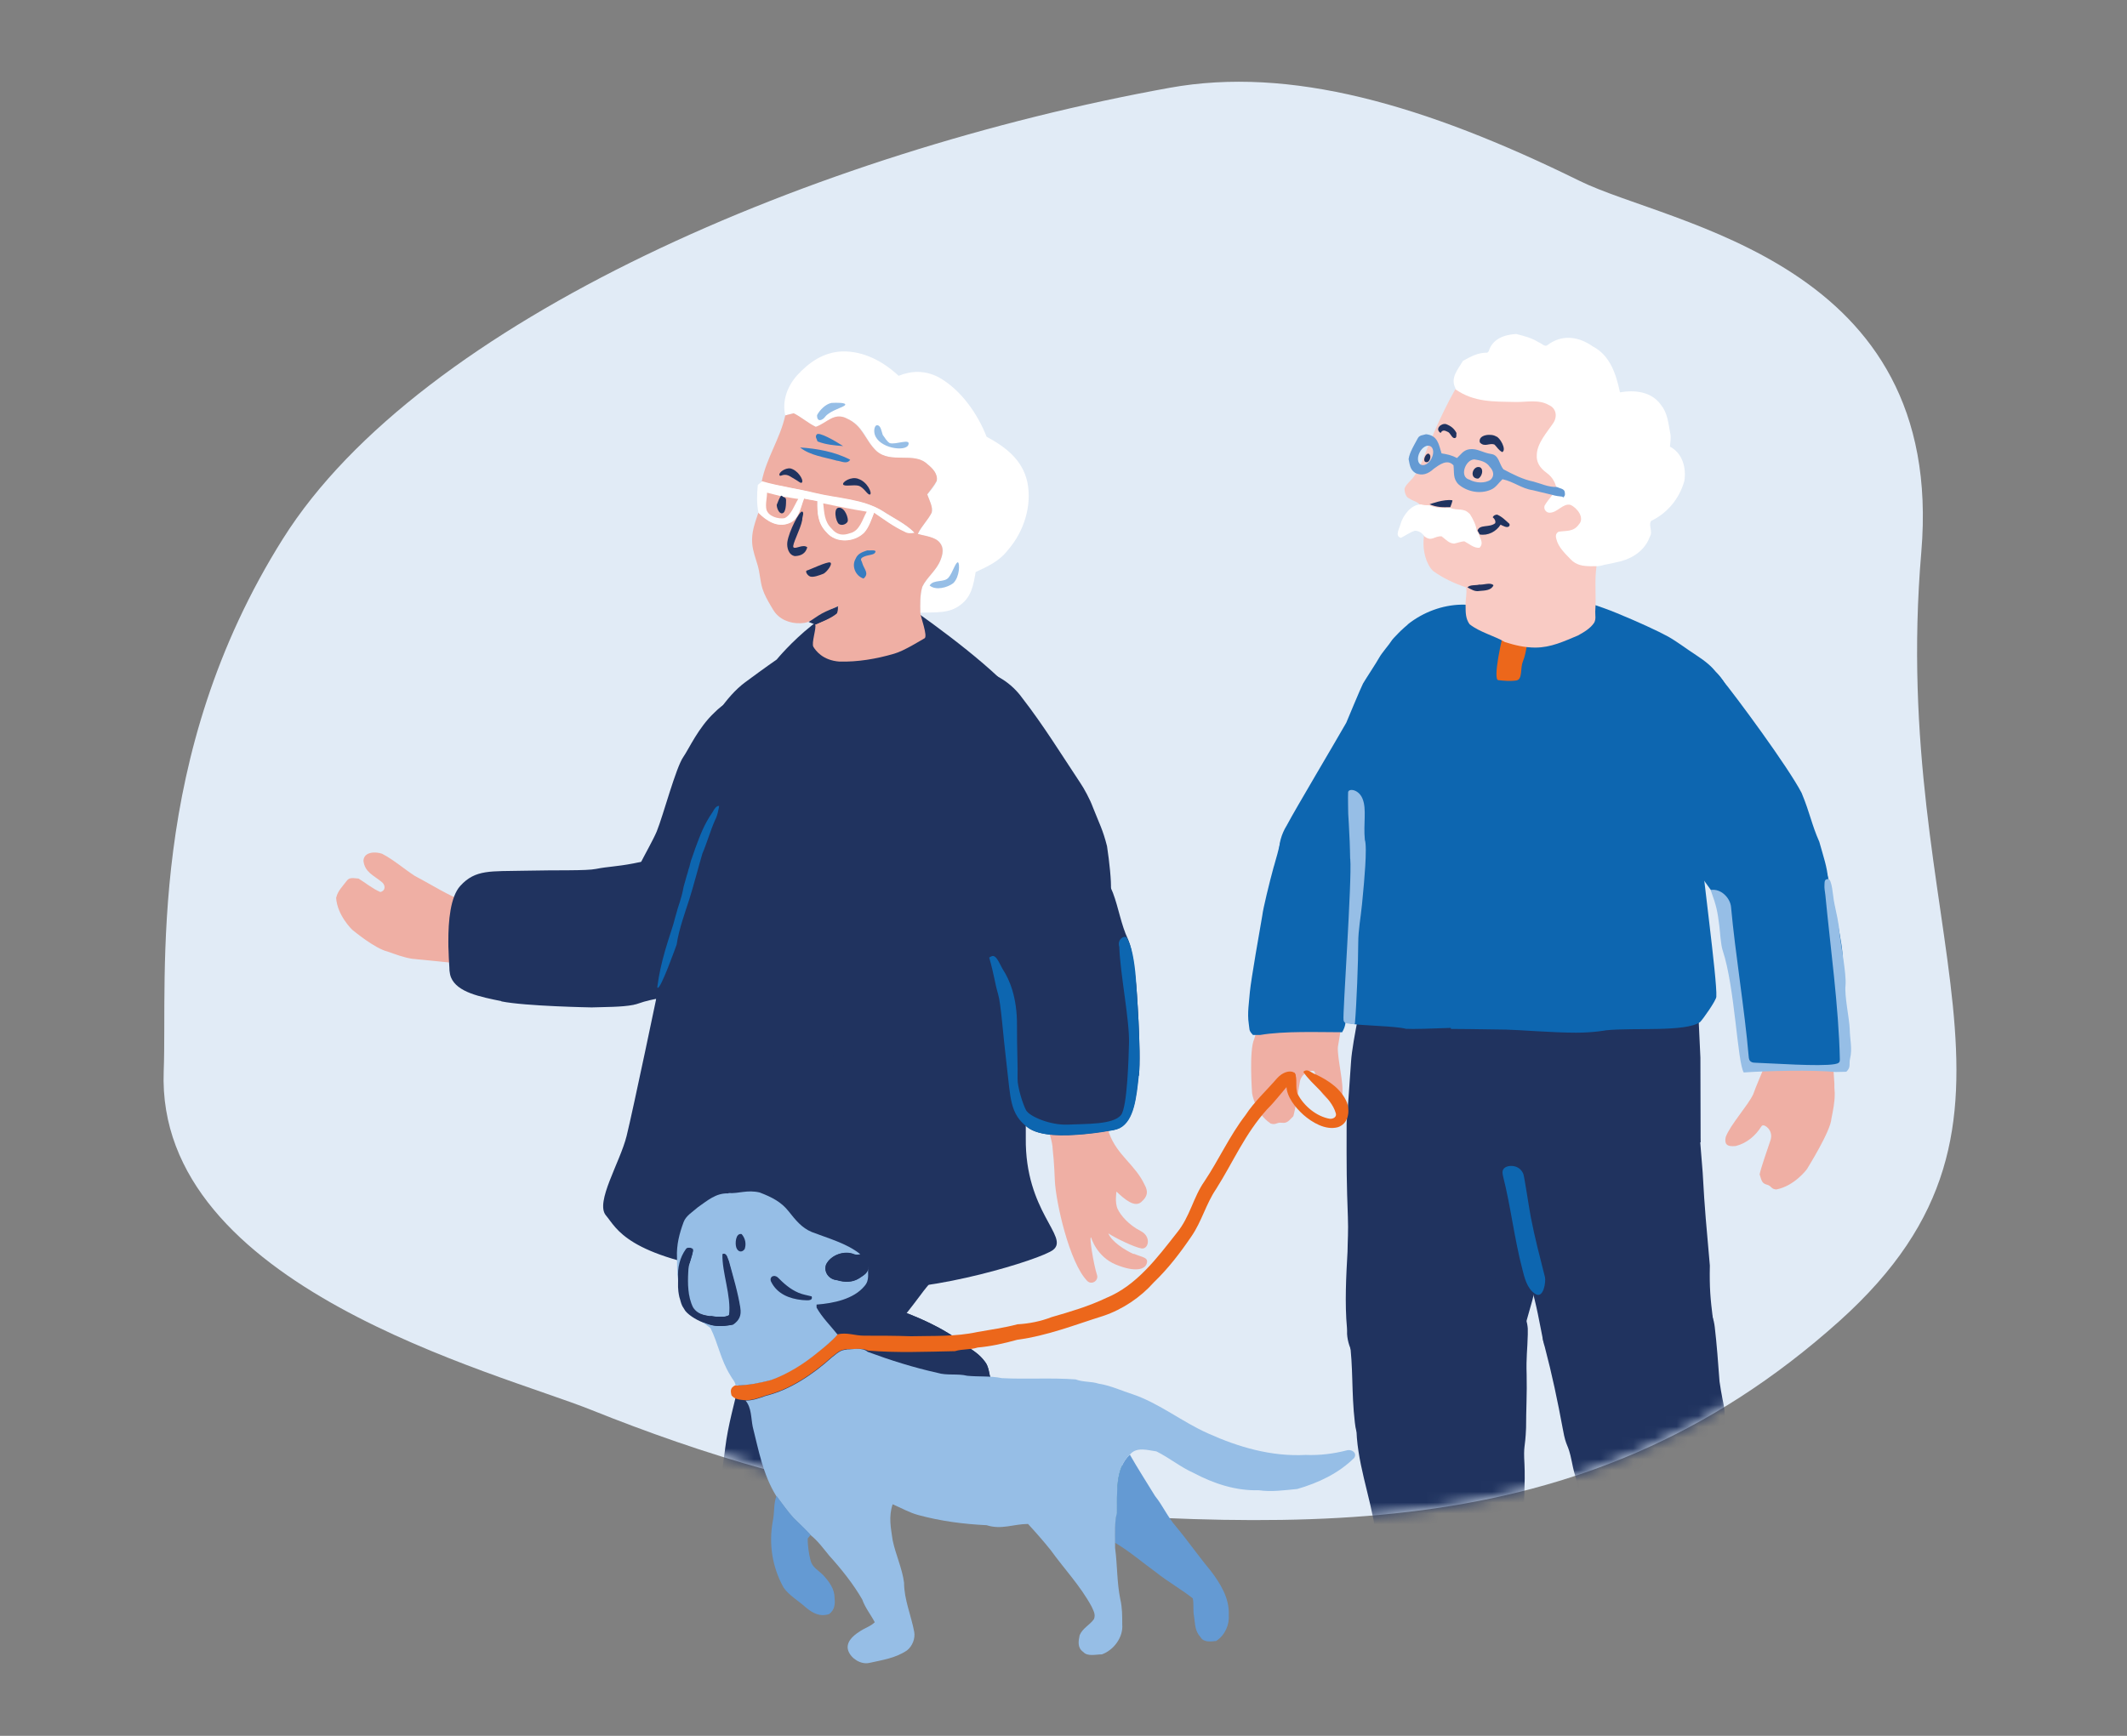 <svg width="196" height="160" viewBox="0 0 196 160" fill="none" xmlns="http://www.w3.org/2000/svg">
<rect x="0" y="0" width="196" height="160" fill="#808080" stroke="none"/>
<path d="M87.425 138.58C118.566 141.026 145.444 143.367 169.518 121.75C190.317 103.061 174.022 86.472 177.046 50.88C179.324 24.034 153.916 20.79 145.559 16.674C131.228 9.619 118.881 6.08 107.762 8.096C75.225 13.986 38.762 29.515 26.089 49.631C13.417 69.747 15.432 89.769 15.086 98.725C14.32 118.621 45.838 126.485 54.489 129.96C64.642 134.034 76.422 137.719 87.425 138.58Z" fill="#E1EBF6"/>
<mask id="mask0_9204_23169" style="mask-type:luminance" maskUnits="userSpaceOnUse" x="15" y="7" width="166" height="134">
<path d="M87.425 138.58C118.566 141.026 145.444 143.367 169.518 121.75C190.317 103.061 174.022 86.472 177.046 50.88C179.324 24.034 153.916 20.79 145.559 16.674C131.228 9.619 118.881 6.08 107.762 8.096C75.225 13.986 38.762 29.515 26.089 49.631C13.417 69.747 15.432 89.769 15.086 98.725C14.32 118.621 45.838 126.485 54.489 129.96C64.642 134.034 76.422 137.719 87.425 138.58Z" fill="white"/>
</mask>
<g mask="url(#mask0_9204_23169)">
<path d="M87.993 96.153C89.001 96.468 91.772 96.405 91.93 97.319C92.77 102.222 92.108 106.6 91.279 109.907C90.313 113.76 87.72 114.968 81.651 114.936C75.803 114.905 70.9 114.6 67.446 113.697C63.708 112.721 62.427 110.128 62.301 108.668C62.133 106.6 62.228 99.03 62.532 98.264C63.929 94.788 67.603 95.261 76.948 95.019C82.848 94.862 85.819 95.481 87.982 96.164L87.993 96.153Z" fill="#20335F"/>
<path d="M62.566 110.264C62.66 110.695 62.733 111.43 62.88 112.081C63.489 114.737 65.432 121.11 66.335 124.291C66.335 124.302 66.335 124.323 66.356 124.344C67.175 127.178 69.978 129.047 72.981 128.606C75.794 128.197 77.873 125.897 78.104 123.199C78.199 122.233 78.839 120.154 78.944 119.357C79.133 117.929 79.973 116.007 80.33 114.159C80.792 112.207 81.107 110.989 81.285 109.225C81.306 109.078 81.317 108.92 81.328 108.763C81.412 107.471 81.233 106.149 80.782 104.889C80.761 104.847 80.75 104.794 80.729 104.763C80.687 104.658 80.645 104.563 80.603 104.458C80.593 104.406 80.572 104.364 80.551 104.311C80.362 103.87 80.131 103.45 79.868 103.03C77.054 98.589 71.175 97.277 66.744 100.08C63.227 102.306 61.663 106.443 62.566 110.275V110.264Z" fill="#20335F"/>
<path d="M71.384 108.395C71.384 108.395 71.416 108.437 71.437 108.458C71.447 108.469 71.458 108.479 71.468 108.49C71.605 108.605 71.804 108.616 71.962 108.521C72.077 108.448 72.14 108.343 72.151 108.217C72.151 108.217 72.151 108.206 72.151 108.196C72.151 108.143 72.151 108.08 72.13 108.028C72.13 108.028 72.13 108.028 72.13 108.017C72.13 107.996 72.109 107.975 72.098 107.965C71.972 107.765 71.72 107.713 71.521 107.839C71.353 107.944 71.279 108.164 71.353 108.343C71.353 108.364 71.374 108.395 71.395 108.416L71.384 108.395Z" fill="#367CC0"/>
<path d="M73.293 124.921C73.346 124.921 73.409 124.921 73.461 124.91C73.461 124.91 73.472 124.91 73.482 124.91C73.619 124.858 73.713 124.732 73.734 124.574C73.755 124.375 73.64 124.186 73.451 124.133C73.451 124.133 73.44 124.133 73.43 124.133C73.419 124.133 73.409 124.133 73.388 124.133H73.367C73.367 124.133 73.346 124.133 73.335 124.133C73.272 124.133 73.22 124.133 73.167 124.165C73.083 124.196 73.02 124.259 72.968 124.333C72.936 124.385 72.915 124.438 72.905 124.501C72.884 124.7 72.999 124.889 73.188 124.942C73.188 124.942 73.199 124.942 73.209 124.942C73.22 124.942 73.241 124.942 73.251 124.942C73.251 124.942 73.262 124.942 73.272 124.942L73.293 124.921Z" fill="#EC671B"/>
<path d="M94.47 135.441L94.523 135.462C96.15 135.913 97.851 135.021 98.334 133.404C98.775 131.903 98.029 130.338 96.633 129.729C95.898 129.372 95.394 129.036 94.659 128.658C93.998 128.354 91.415 126.8 90.239 126.874C88.906 127.126 88.391 130.853 88.328 132.092C88.328 133.415 91.226 134.307 92.433 134.664C93.357 135.01 93.62 135.136 94.26 135.367C94.334 135.399 94.397 135.43 94.46 135.451L94.47 135.441Z" fill="#367CC0"/>
<path d="M67.496 126.537C68.021 127.167 68.651 127.671 69.344 128.018C69.376 128.039 69.418 128.06 69.46 128.07C69.491 128.081 69.512 128.102 69.544 128.112C69.596 128.133 69.638 128.154 69.67 128.175C69.691 128.175 69.701 128.186 69.722 128.196C69.817 128.238 69.911 128.28 70.006 128.312C70.247 128.417 70.384 128.501 70.772 128.658C72.83 129.341 74.825 130.338 76.799 131.136C78.804 131.944 80.704 132.784 82.794 133.351C84.263 133.74 85.712 134.37 87.256 134.002C87.854 133.887 88.61 133.635 89.125 133.519C89.923 132.564 89.891 131.651 90.353 130.727C90.868 129.603 91.193 128.417 91.298 127.167C91.141 126.611 91.12 125.939 90.742 125.488C90.217 124.774 89.545 124.417 88.915 123.944C86.92 122.38 84.505 121.33 82.153 120.532C79.549 119.597 76.977 118.086 74.415 117.099C74.384 117.099 74.363 117.078 74.331 117.067C74.331 117.067 74.321 117.067 74.31 117.067C73.113 116.605 71.801 116.542 70.552 116.878C69.743 117.099 68.966 117.487 68.273 118.065C65.722 120.196 65.376 123.997 67.507 126.548L67.496 126.537Z" fill="#20335F"/>
<path d="M67.496 126.537C68.021 127.167 68.651 127.671 69.344 128.018C69.376 128.039 69.418 128.06 69.46 128.07C69.491 128.081 69.512 128.102 69.544 128.112C69.596 128.133 69.638 128.154 69.67 128.175C69.691 128.175 69.701 128.186 69.722 128.196C69.817 128.238 69.911 128.28 70.006 128.312C70.247 128.417 70.384 128.501 70.772 128.658C72.83 129.341 74.825 130.338 76.799 131.136C78.804 131.944 80.704 132.784 82.794 133.351C84.263 133.74 85.712 134.37 87.256 134.002C87.854 133.887 88.61 133.635 89.125 133.519C89.923 132.564 89.891 131.651 90.353 130.727C90.868 129.603 91.193 128.417 91.298 127.167C91.141 126.611 91.12 125.939 90.742 125.488C90.217 124.774 89.545 124.417 88.915 123.944C86.92 122.38 84.505 121.33 82.153 120.532C79.549 119.597 76.977 118.086 74.415 117.099C74.384 117.099 74.363 117.078 74.331 117.067C74.331 117.067 74.321 117.067 74.31 117.067C73.113 116.605 71.801 116.542 70.552 116.878C69.743 117.099 68.966 117.487 68.273 118.065C65.722 120.196 65.376 123.997 67.507 126.548L67.496 126.537Z" fill="#20335F"/>
<path d="M71.801 122.947C71.801 122.947 71.885 123.021 71.927 123.052C71.927 123.052 71.938 123.052 71.948 123.052C72.085 123.105 72.242 123.084 72.368 122.979C72.547 122.832 72.568 122.569 72.421 122.391C72.379 122.338 72.316 122.296 72.263 122.275C72.179 122.244 72.085 122.244 72.001 122.265C71.948 122.275 71.896 122.307 71.843 122.349C71.665 122.496 71.644 122.758 71.791 122.937L71.801 122.947Z" fill="#367CC0"/>
<path d="M100.424 148.88C101.758 148.659 102.797 147.305 103.133 146.056C103.773 144.103 104.214 142.055 104.298 140.019C104.351 138.517 104.561 137.226 104.025 135.766C103.479 134.958 102.576 134.927 102.807 133.751C103.469 133.457 104.361 133.436 104.592 132.627C104.529 131.861 104.403 131.105 103.899 130.538C103.49 130.244 103.049 130.076 102.597 129.908C100.97 129.593 99.322 129.435 97.652 129.603C97.6 129.603 97.442 129.603 97.243 129.572C97.243 129.572 96.624 129.414 96.424 129.572C96.382 129.603 96.445 129.897 96.456 129.95C96.508 130.149 96.592 130.454 96.54 130.884C96.466 131.441 96.308 131.955 96.235 132.165C96.162 132.375 95.993 133.026 95.836 133.415C95.731 133.677 95.511 134.181 95.427 134.454C95.353 134.664 95.269 134.969 95.185 135.105C94.986 135.43 94.944 135.514 94.912 135.651C94.954 135.882 95.185 136.029 95.416 136.228C95.647 136.428 95.773 136.417 96.025 136.911C96.078 137.005 96.12 137.11 96.162 137.205C96.445 137.94 96.802 138.528 97.148 139.347C97.663 140.638 98.324 141.845 98.786 143.137C98.933 143.714 98.786 144.218 98.87 144.796C98.765 145.594 98.251 146.507 98.335 147.389C98.377 148.397 99.458 149.174 100.424 148.901V148.88Z" fill="#006F74"/>
<path d="M74.421 101.739C74.043 102.253 73.717 102.799 73.455 103.356C73.318 103.692 73.182 104.028 73.045 104.374C72.877 104.805 72.709 105.225 72.531 105.687C72.121 106.705 71.218 110.894 71.103 112.028C70.987 113.152 70.515 115.524 70.389 116.48C70.284 117.267 69.959 120.406 69.959 120.406C69.959 120.406 69.959 120.427 69.959 120.438C69.948 120.501 69.938 120.564 69.927 120.627C69.675 122.716 70.504 124.869 72.321 126.212C74.914 128.134 78.526 127.661 80.552 125.215H80.563C81.161 124.543 81.77 123.651 82.18 122.989C83.198 121.362 83.775 120.805 84.857 119.325C85.403 118.569 86.579 117.236 87.545 116.028C88.279 115.22 89.424 113.498 89.718 113.099C92.847 108.878 91.965 102.915 87.744 99.786C83.523 96.657 77.56 97.539 74.431 101.76L74.421 101.739Z" fill="#20335F"/>
<path d="M81.708 107.188C81.708 107.188 81.676 107.23 81.666 107.261C81.666 107.272 81.655 107.293 81.645 107.303C81.592 107.471 81.645 107.66 81.792 107.776C81.949 107.891 82.17 107.881 82.317 107.755C82.317 107.755 82.317 107.755 82.327 107.755C82.338 107.744 82.359 107.723 82.369 107.702C82.506 107.513 82.464 107.251 82.285 107.114C82.107 106.978 81.834 107.02 81.697 107.198L81.708 107.188Z" fill="#367CC0"/>
<path d="M73.885 102.548C73.728 102.81 73.581 103.083 73.455 103.356C73.319 103.692 73.182 104.028 73.046 104.374C72.878 104.805 72.71 105.225 72.531 105.687C72.122 106.705 71.219 110.894 71.103 112.028C71.093 112.186 71.061 112.375 71.04 112.574C71.04 112.564 70.221 111.262 70.253 110.212C70.305 108.795 70.788 107.293 71.061 106.327C71.334 105.361 71.628 104.322 72.363 103.356C72.636 102.999 73.634 102.495 73.885 102.537V102.548Z" fill="#0D66B0"/>
<path d="M67.645 139.168C67.508 139.567 67.487 140.029 67.414 140.197C67.067 141.384 67.256 141.835 67.162 143.085C67.12 143.494 67.004 144.47 66.868 145.216C66.595 146.749 67.519 148.261 69.041 148.702C70.564 149.143 72.18 148.324 72.737 146.854C72.758 146.833 72.769 146.791 72.769 146.759C72.8 146.696 72.821 146.623 72.832 146.549C73.031 145.919 73.157 145.195 73.335 144.512C73.524 143.851 73.776 143.074 73.902 142.318C73.955 141.73 74.091 141.615 74.343 140.775C74.039 139.158 72.663 138.612 71.467 138.265C70.49 137.95 68.495 137.992 67.645 139.168Z" fill="#367CC0"/>
<path d="M71.383 117.372C70.827 117.981 70.428 118.674 70.176 119.409C70.155 119.451 70.144 119.483 70.144 119.525C70.134 119.556 70.113 119.577 70.113 119.609C70.103 119.661 70.082 119.714 70.071 119.745C70.071 119.766 70.071 119.777 70.061 119.798C70.029 119.892 70.008 119.997 69.987 120.092C69.913 120.344 69.85 120.491 69.756 120.9C69.41 123.042 68.675 125.152 68.16 127.221C67.688 129.331 67.089 131.326 66.827 133.468C66.659 134.979 66.239 136.502 66.816 137.972C67.016 138.549 67.373 139.263 67.562 139.757C68.622 140.407 69.525 140.25 70.501 140.575C71.688 140.932 72.906 141.069 74.155 141.006C74.68 140.764 75.342 140.649 75.74 140.208C76.371 139.589 76.633 138.864 77.011 138.182C78.271 135.987 78.974 133.447 79.426 131C79.982 128.291 81.116 125.53 81.725 122.853C81.725 122.821 81.736 122.79 81.746 122.758C81.746 122.758 81.746 122.748 81.746 122.737C82.029 121.488 81.914 120.176 81.4 118.989C81.074 118.223 80.57 117.509 79.909 116.91C77.431 114.685 73.63 114.884 71.404 117.362L71.383 117.372Z" fill="#20335F"/>
<path d="M67.143 64.656C66.66 64.939 66.23 65.285 65.852 65.663C65.852 65.663 65.852 65.674 65.841 65.674C64.34 67.081 63.5 69.002 62.975 69.758C62.271 70.766 61.127 75.134 60.518 76.635C59.888 78.147 57.641 81.612 57.253 84.047C57.242 84.153 57.232 84.247 57.232 84.341C57.064 85.622 57.316 86.966 58.03 88.163C59.08 89.927 60.896 90.966 62.807 91.103C63.017 91.124 63.237 91.124 63.458 91.124C63.815 91.103 64.161 91.061 64.508 90.977C64.529 90.977 64.539 90.977 64.55 90.977C65.915 90.767 66.649 90.179 67.783 89.444C68.403 89.035 69.705 87.796 70.734 86.735C71.721 85.475 71.909 84.971 72.812 83.481C73.169 82.924 73.673 81.811 73.862 81.213C74.849 78.346 76.025 75.26 76.802 72.246C76.834 72.141 76.865 72.047 76.886 71.942C77.296 70.315 77.086 68.519 76.162 66.965C75.584 65.989 74.786 65.222 73.883 64.677C73.82 64.635 73.747 64.593 73.673 64.561C73.463 64.445 73.243 64.341 73.022 64.257C72.928 64.204 72.834 64.173 72.739 64.141C70.954 63.501 68.917 63.627 67.164 64.677L67.143 64.656Z" fill="#20335F"/>
<path d="M70.912 70.251C70.912 70.02 70.723 69.832 70.492 69.832C70.345 69.832 70.219 69.905 70.146 70.01C70.146 70.02 70.125 70.031 70.125 70.052C70.093 70.115 70.072 70.178 70.072 70.251C70.072 70.483 70.261 70.671 70.492 70.671C70.566 70.671 70.629 70.65 70.692 70.619C70.692 70.619 70.692 70.619 70.702 70.619C70.713 70.619 70.723 70.598 70.744 70.598C70.744 70.598 70.755 70.598 70.755 70.588C70.849 70.514 70.902 70.398 70.902 70.262L70.912 70.251Z" fill="#20335F"/>
<path d="M30.973 82.735C31.057 84.331 32.411 85.675 32.505 85.738C32.6 85.812 34.553 87.439 35.729 87.712C36.464 87.975 37.188 88.247 37.965 88.373C37.965 88.373 37.986 88.373 38.049 88.384C38.06 88.384 38.081 88.384 38.091 88.384C38.186 88.394 38.343 88.415 38.584 88.436C38.627 88.436 38.669 88.436 38.711 88.447C38.752 88.447 38.794 88.447 38.837 88.457C38.879 88.457 38.91 88.468 38.952 88.468C39.446 88.52 40.17 88.594 41.23 88.699C43.131 88.888 44.895 88.972 45.377 88.993C45.462 88.993 45.504 88.993 45.504 88.993C45.556 88.993 45.608 88.993 45.661 88.993C47.173 88.993 48.412 87.764 48.412 86.242C48.412 84.856 47.393 83.712 46.06 83.523C46.028 83.502 45.997 83.502 45.976 83.491C45.041 83.376 42.921 83.155 42.921 83.155C41.251 82.515 39.813 81.57 38.228 80.74C37.241 80.1 36.264 79.239 35.204 78.693C34.616 78.483 33.524 78.494 33.492 79.344C33.608 80.384 34.416 80.677 35.151 81.276C35.529 81.549 35.571 82.095 35.046 82.221C34.332 81.916 33.692 81.381 33.041 80.982C32.621 80.961 32.212 80.814 31.939 81.203C31.624 81.633 31.109 82.137 30.994 82.704L30.973 82.735Z" fill="#EFAFA4"/>
<path d="M46.197 92.3C48.423 92.752 54.523 92.857 54.523 92.857C55.688 92.815 57.295 92.836 58.355 92.626C58.386 92.626 58.407 92.615 58.428 92.605C58.565 92.584 58.701 92.542 58.817 92.5C60.213 91.996 61.736 91.922 63.195 91.523C63.983 91.282 64.802 90.998 65.578 90.662C65.778 90.578 65.977 90.494 66.177 90.389C67.038 89.906 67.794 89.234 68.371 88.353C70.198 85.549 69.39 81.791 66.586 79.953C65.715 79.386 64.739 79.071 63.762 78.998C63.688 78.998 63.615 78.987 63.552 78.987C63.332 78.987 63.101 78.987 62.88 78.987C62.796 78.987 62.691 78.987 62.597 79.019C62.565 79.019 62.534 79.019 62.502 79.019C61.137 79.176 59.604 79.323 58.775 79.502C58.639 79.533 58.492 79.554 58.365 79.586C56.77 79.89 56.045 79.869 54.932 80.09C54.008 80.279 51.362 80.184 48.286 80.258C45.242 80.331 43.814 80.111 42.417 81.654C41.504 82.651 41.304 84.877 41.315 86.82C41.315 87.124 41.315 87.408 41.336 87.681C41.346 88.09 41.367 88.489 41.388 88.835C41.399 89.067 41.42 89.287 41.42 89.466C41.441 89.686 41.483 89.896 41.556 90.085C42.123 91.471 44.244 91.88 46.197 92.279V92.3Z" fill="#20335F"/>
<path d="M62.849 84.961C62.786 85.182 62.923 85.413 63.143 85.475C63.28 85.507 63.416 85.475 63.521 85.392C63.532 85.392 63.542 85.371 63.553 85.36C63.595 85.308 63.637 85.245 63.647 85.182C63.71 84.961 63.574 84.73 63.353 84.667C63.28 84.646 63.217 84.646 63.143 84.667C63.143 84.667 63.143 84.667 63.133 84.667C63.122 84.667 63.101 84.667 63.091 84.678C63.091 84.678 63.08 84.678 63.07 84.678C62.965 84.73 62.87 84.825 62.839 84.951L62.849 84.961Z" fill="#20335F"/>
<path d="M64.885 99.775C67.027 101.234 70.922 101.623 72.959 101.917C75.007 102.211 79.574 102.505 81.527 102.694C83.469 102.893 86.776 102.4 89.013 101.812C91.249 101.224 91.742 99.376 92.614 98.022C93.496 96.657 93.59 92.184 93.391 89.066C93.191 85.947 93.632 78.178 92.908 75.249C91.7 70.377 96.771 67.49 93.275 63.689C90.272 60.445 84.456 56.403 82.829 55.29C82.503 55.069 82.136 54.933 81.747 54.891C76.77 54.398 71.573 60.791 71.573 60.791C71.573 60.791 70.534 61.505 68.676 62.881C66.828 64.246 65.463 66.671 64.192 68.813C62.933 70.955 62.828 77.286 63.216 78.063C63.374 78.367 63.237 79.249 63.027 80.257C62.943 80.645 62.87 81.034 62.807 81.412C62.807 81.412 62.807 81.422 62.807 81.433C62.597 82.577 62.439 83.596 62.313 84.152C62.292 84.257 62.25 84.383 62.198 84.551C62.198 84.562 62.198 84.583 62.187 84.593C61.988 85.234 61.62 86.304 61.263 87.627C61.253 87.659 61.242 87.701 61.232 87.743C60.969 88.719 60.728 89.843 60.581 91.029C60.57 91.082 60.56 91.134 60.56 91.186C60.528 91.418 60.507 91.648 60.486 91.89C60.192 95.586 62.723 98.316 64.865 99.764L64.885 99.775Z" fill="#20335F"/>
<path d="M61.251 87.753C61.251 87.753 61.272 87.68 61.282 87.638C61.66 86.325 62.059 85.265 62.206 84.603C62.206 84.582 62.206 84.572 62.217 84.561C62.269 84.404 62.301 84.267 62.332 84.162C62.458 83.606 62.794 82.882 62.994 81.737C62.994 81.737 63.288 80.698 63.288 80.687C63.435 80.267 63.372 80.33 63.529 79.889C63.592 79.669 63.645 79.364 63.739 79.144C63.949 78.566 64.065 78.199 64.065 78.199C64.537 76.96 64.841 76.047 65.681 74.829C65.797 74.598 66.038 74.23 66.269 74.293C66.206 74.65 66.091 75.238 65.912 75.543C65.451 76.582 65.156 77.663 64.726 78.671C64.484 79.469 63.865 81.821 63.519 82.892C63.172 83.974 62.542 85.706 62.353 87.06C62.353 87.06 60.841 91.333 60.589 91.04C60.589 91.04 60.568 91.008 60.568 90.998C60.715 89.811 60.978 88.709 61.251 87.753Z" fill="#0D66B0"/>
<path d="M93.684 92.846C93.684 92.846 94.588 99.765 94.525 104.888C94.441 111.692 98.556 113.991 97.055 115.198C95.931 116.101 85.632 119.199 80.729 118.684C75.826 118.17 70.775 117.708 68.025 117.309C57.704 115.776 56.853 113.235 55.835 112.028C54.817 110.82 57.137 107.156 57.746 104.689C58.355 102.221 60.665 91.134 60.665 91.134L93.695 92.856L93.684 92.846Z" fill="#20335F"/>
<path d="M82.334 67.375C82.271 67.931 82.271 68.487 82.334 69.013C82.334 69.013 82.334 69.023 82.334 69.034C82.534 71.081 83.552 72.918 83.836 73.8C84.203 74.966 86.975 78.535 87.794 79.942C88.613 81.359 89.988 85.265 91.689 87.05C91.763 87.124 91.836 87.197 91.91 87.239C92.823 88.153 94.041 88.772 95.427 88.929C97.474 89.171 99.395 88.362 100.666 86.935C100.813 86.777 100.949 86.609 101.075 86.431C101.275 86.137 101.453 85.832 101.6 85.517C101.611 85.517 101.611 85.486 101.621 85.475C102.283 84.268 102.272 83.323 102.367 81.979C102.419 81.234 102.23 79.449 102.01 77.989C101.611 76.435 101.327 75.984 100.687 74.357C100.466 73.737 99.889 72.656 99.532 72.141C97.852 69.611 96.12 66.808 94.209 64.351C94.146 64.267 94.083 64.183 94.02 64.099C92.981 62.786 91.437 61.852 89.631 61.642C88.508 61.506 87.416 61.674 86.429 62.062C86.356 62.094 86.282 62.115 86.209 62.157C85.988 62.251 85.778 62.367 85.568 62.482C85.474 62.524 85.39 62.577 85.295 62.639C83.699 63.658 82.565 65.359 82.324 67.385L82.334 67.375Z" fill="#20335F"/>
<path d="M88.423 68.278C88.507 68.498 88.748 68.603 88.958 68.519C89.095 68.467 89.179 68.362 89.221 68.225C89.221 68.215 89.221 68.194 89.221 68.183C89.221 68.12 89.221 68.047 89.2 67.984C89.116 67.763 88.874 67.658 88.664 67.742C88.601 67.763 88.538 67.805 88.496 67.858C88.496 67.858 88.496 67.858 88.496 67.868C88.496 67.879 88.475 67.889 88.465 67.91C88.465 67.91 88.465 67.921 88.465 67.931C88.402 68.036 88.391 68.162 88.433 68.288L88.423 68.278Z" fill="#20335F"/>
<path d="M104.477 115.598C103.689 115.251 102.408 114.432 102.135 113.687C102.776 114.117 104.529 114.968 105.191 115.073C105.842 115.167 106.114 113.991 105.128 113.477C103.994 112.899 103.259 112.017 102.986 111.429C102.713 110.841 102.881 109.834 102.881 109.834C103.647 110.558 104.55 111.324 105.159 110.799C105.758 110.274 105.821 109.844 105.474 109.204C104.603 107.345 102.965 106.516 102.209 104.468C102.072 104.122 101.915 102.82 101.778 102.474C101.547 101.508 100.802 100.678 99.71 100.426C98.618 100.174 97.453 100.668 96.844 101.602C96.371 102.337 96.319 103.156 96.539 103.88C96.697 104.51 96.98 105.235 97.001 105.907C97.148 107.156 97.201 108.794 97.201 108.794C97.285 110.768 98.534 116.395 100.193 118.075C100.592 118.474 101.264 118.044 101.085 117.508C100.77 116.553 100.329 113.813 100.55 114.075C100.55 114.075 101.043 115.829 102.828 116.563C104.624 117.298 105.474 116.994 105.653 116.511C105.894 115.881 105.254 115.902 104.466 115.556L104.477 115.598Z" fill="#EFAFA4"/>
<path d="M104.948 99.146C105.179 96.888 104.707 90.809 104.707 90.809C104.549 89.654 104.423 88.048 104.108 87.019C104.098 86.988 104.087 86.967 104.077 86.946C104.035 86.809 103.993 86.683 103.94 86.568C103.3 85.224 103.09 83.712 102.554 82.294C102.239 81.539 101.882 80.751 101.473 80.006C101.368 79.817 101.263 79.617 101.137 79.439C100.58 78.63 99.835 77.937 98.9 77.444C95.929 75.9 92.265 77.045 90.711 80.016C90.228 80.94 90.008 81.938 90.029 82.924C90.029 82.998 90.029 83.072 90.029 83.135C90.039 83.355 90.071 83.575 90.092 83.796C90.102 83.88 90.113 83.985 90.144 84.079C90.144 84.111 90.144 84.142 90.165 84.174C90.459 85.518 90.743 87.03 91.005 87.838C91.047 87.975 91.089 88.111 91.121 88.237C91.572 89.801 91.625 90.526 91.94 91.607C92.213 92.51 92.37 95.145 92.737 98.201C93.105 101.235 93.01 102.663 94.69 103.912C95.772 104.731 97.998 104.71 99.94 104.521C100.234 104.49 100.528 104.458 100.801 104.427C101.21 104.374 101.599 104.311 101.945 104.259C102.176 104.227 102.386 104.196 102.565 104.164C102.785 104.122 102.985 104.059 103.163 103.965C104.486 103.272 104.696 101.12 104.906 99.146H104.948Z" fill="#20335F"/>
<path d="M104.948 99.146C105.179 96.888 104.707 90.809 104.707 90.809C104.675 90.096 104.539 88.195 104.108 87.019C104.098 86.988 104.087 86.967 104.077 86.946C104.014 86.778 103.94 86.62 103.867 86.494C103.699 86.127 102.901 86.536 103.142 87.282C103.216 89.718 104.098 94.064 104.035 96.153C104.003 97.35 103.888 102.044 103.3 102.778C102.565 103.681 100.066 103.576 98.418 103.66C96.769 103.734 94.89 102.904 94.565 102.359C94.25 101.802 93.746 100.154 93.767 99.429C93.798 98.369 93.704 96.521 93.714 94.547C93.735 91.912 93.011 90.284 92.433 89.392C92.181 89.014 91.835 87.975 91.404 88.132C91.362 88.143 91.257 88.195 91.152 88.258C91.604 89.823 91.656 90.547 91.971 91.628C92.244 92.531 92.402 95.167 92.769 98.222C93.137 101.256 93.042 102.684 94.722 103.933C95.803 104.752 98.029 104.731 99.972 104.542C100.266 104.511 100.56 104.479 100.833 104.448C101.253 104.395 101.641 104.343 101.977 104.28C102.208 104.238 102.418 104.206 102.596 104.175C102.817 104.133 103.016 104.07 103.195 103.986C104.518 103.293 104.728 101.141 104.938 99.167L104.948 99.146Z" fill="#0D66B0"/>
<path d="M96.067 83.271C96.298 83.303 96.508 83.156 96.55 82.925C96.571 82.788 96.519 82.652 96.424 82.557C96.414 82.557 96.403 82.536 96.393 82.526C96.34 82.484 96.277 82.452 96.204 82.442C95.973 82.41 95.763 82.557 95.721 82.788C95.71 82.862 95.721 82.925 95.742 82.988C95.742 82.988 95.742 82.988 95.742 82.998C95.742 83.009 95.752 83.03 95.763 83.04C95.763 83.04 95.763 83.051 95.763 83.061C95.826 83.166 95.931 83.24 96.057 83.261L96.067 83.271Z" fill="#20335F"/>
<path d="M86.441 34.744C85.223 34.135 84.005 34.156 82.808 34.639C81.37 33.305 79.596 32.35 77.611 32.392C75.868 32.465 74.546 33.4 73.443 34.607C72.53 35.636 72.057 36.98 72.362 38.303C72.593 38.209 72.876 38.124 73.139 38.103C73.832 38.44 74.483 39.017 75.175 39.353C76.204 38.996 76.855 37.988 78.021 38.576C79.554 39.185 79.722 40.518 80.761 41.568C82.115 42.797 84.226 41.61 85.475 42.797C85.906 43.154 86.452 43.689 86.326 44.34C86.147 44.781 85.79 45.201 85.454 45.579C85.633 46.093 86 46.744 85.864 47.259C85.475 47.931 84.919 48.529 84.583 49.222C85.202 49.411 86.189 49.485 86.609 50.031C87.05 50.524 86.882 51.091 86.672 51.637C86.305 52.571 85.433 53.17 85.003 54.083C84.772 54.818 84.803 55.711 84.814 56.477C86.105 56.414 87.491 56.593 88.53 55.732C89.528 54.986 89.696 53.915 89.906 52.729C90.998 52.214 92.069 51.752 92.856 50.724C94.347 49.033 95.124 46.608 94.662 44.403C94.2 42.377 92.688 41.211 90.914 40.256C90.126 38.23 88.583 35.909 86.441 34.744Z" fill="white"/>
<path d="M77.885 37.316C77.969 37.095 77.076 37.116 76.625 37.137C76.079 37.242 75.544 37.788 75.292 38.261C75.271 38.954 75.785 38.775 76.069 38.376C76.552 37.809 77.79 37.536 77.885 37.316Z" fill="#96BEE6"/>
<path d="M80.877 39.196C80.583 39.143 80.499 39.678 80.604 40.035C80.982 41.327 83.439 41.663 83.701 41.012C83.964 40.361 82.567 41.012 81.99 40.844C81.685 40.655 81.549 40.35 81.339 40.077C81.223 39.72 81.16 39.248 80.866 39.196H80.877Z" fill="#96BEE6"/>
<path d="M78.02 38.565C76.855 37.977 76.204 38.985 75.175 39.342C74.43 38.985 73.831 38.429 73.138 38.093C72.855 38.166 72.645 38.219 72.361 38.292C71.889 40.445 70.608 42.229 70.188 44.403C71.847 44.865 73.548 45.033 75.207 45.505C77.18 45.967 79.616 46.051 81.349 47.112C82.304 47.742 83.427 48.256 84.246 49.085C83.91 49.138 83.669 49.106 83.333 48.98C82.367 48.539 81.433 47.846 80.54 47.237C80.278 47.899 80.078 48.571 79.616 49.085C78.692 49.988 77.002 50.083 76.152 49.043C75.343 48.214 75.333 47.258 75.322 46.177C74.913 46.083 74.493 46.041 74.083 45.936C73.758 46.755 73.6 47.962 72.666 48.224C71.616 48.634 70.608 47.983 69.884 47.248C69.569 48.203 69.222 49.075 69.317 50.125C69.38 50.818 69.632 51.458 69.821 52.12C70.031 52.823 70.041 53.558 70.261 54.261C70.44 54.828 70.734 55.343 71.038 55.857C71.175 56.088 71.301 56.319 71.469 56.519C72.109 57.285 73.18 57.558 74.146 57.411C74.682 57.327 75.112 56.949 75.585 56.676C76.12 56.372 76.666 56.099 77.243 55.878C77.159 56.099 77.212 56.435 77.034 56.561C76.487 56.981 75.795 57.275 75.112 57.569C75.27 57.821 74.745 59.291 74.955 59.627C75.165 59.962 75.795 60.865 77.349 60.981C79.049 61.023 80.74 60.739 82.388 60.257C83.323 59.994 84.855 59.018 85.191 58.839C85.527 58.661 84.803 56.781 84.803 56.466C84.792 55.7 84.761 54.807 84.992 54.072C85.391 53.222 86.273 52.613 86.661 51.626C86.882 51.08 86.987 50.492 86.598 50.02C86.178 49.474 85.191 49.4 84.572 49.211C84.929 48.466 85.517 47.941 85.853 47.248C85.989 46.734 85.622 46.083 85.443 45.568C85.727 45.169 86.063 44.802 86.315 44.329C86.441 43.678 85.947 43.174 85.464 42.786C84.225 41.599 82.105 42.786 80.75 41.557C79.69 40.56 79.522 39.227 78.01 38.565H78.02Z" fill="#EFAFA4"/>
<path d="M75.279 40.025C75.059 40.256 75.29 40.476 75.332 40.686C76.099 40.991 76.896 41.054 77.694 41.117C76.938 40.623 75.49 39.804 75.269 40.035L75.279 40.025Z" fill="#367CC0"/>
<path d="M78.346 42.377C76.929 41.631 75.27 41.348 73.727 41.243C74.64 41.988 75.973 42.135 77.107 42.461C77.538 42.503 78.042 42.828 78.346 42.377Z" fill="#367CC0"/>
<path d="M79.101 44.14C78.44 43.878 77.589 44.434 77.694 44.655C77.799 44.875 78.65 44.655 79.101 44.77C79.616 44.907 79.952 45.673 80.172 45.579C80.393 45.484 79.941 44.413 79.091 44.14H79.101Z" fill="#20335F"/>
<path d="M72.834 43.174C72.351 43.111 71.732 43.563 71.826 43.794C71.921 44.025 72.194 43.5 72.897 43.962C73.674 44.392 73.831 44.644 73.915 44.434C74.052 44.235 73.527 43.332 72.823 43.174H72.834Z" fill="#20335F"/>
<path d="M75.238 45.464C73.558 45.054 71.878 44.834 70.219 44.361C70.104 44.508 69.947 44.571 69.831 44.708C69.747 45.558 69.716 46.44 69.894 47.27C70.618 48.005 71.626 48.656 72.676 48.246C73.632 47.92 73.789 46.724 74.094 45.957C74.503 46.052 74.923 46.094 75.332 46.199C75.29 47.259 75.353 48.236 76.162 49.065C77.023 50.104 78.703 50.01 79.627 49.107C80.089 48.593 80.309 47.858 80.551 47.259C81.454 47.868 82.325 48.529 83.343 49.002C83.648 49.191 83.91 49.159 84.257 49.107C83.448 48.278 82.314 47.763 81.359 47.133C79.595 45.989 77.212 45.936 75.238 45.464Z" fill="white"/>
<path d="M79.868 47.164C78.503 46.944 77.212 46.681 75.857 46.398C75.962 47.259 75.952 48.078 76.645 48.739C77.117 49.306 77.653 49.39 78.325 49.149C79.228 48.939 79.459 47.889 79.868 47.164Z" fill="#EFAFA4"/>
<path d="M77.348 46.797C76.74 46.744 77.012 48.12 77.317 48.309C77.621 48.498 78.031 48.277 78.115 48.057C78.199 47.836 77.905 46.828 77.348 46.797Z" fill="#20335F"/>
<path d="M88.289 51.836C88.068 51.752 87.785 52.781 87.428 53.212C87.029 53.747 86.042 53.359 85.664 53.968C86.231 54.451 87.291 54.167 87.837 53.758C88.446 53.18 88.446 51.91 88.278 51.836H88.289Z" fill="#96BEE6"/>
<path d="M73.558 45.989C73.127 45.947 72.676 45.831 72.245 45.789H72.056C72.203 45.894 72.235 46.136 72.382 46.251C72.287 46.66 72.172 46.692 72.077 47.102C71.899 46.902 71.594 46.902 71.647 46.597C71.752 46.325 71.815 46.052 72.004 45.747C71.542 45.632 71.08 45.506 70.681 45.411C70.681 45.915 70.513 46.482 70.628 46.975C70.817 47.616 71.741 47.857 72.287 47.763C72.896 47.501 73.211 46.545 73.558 45.989Z" fill="#EFAFA4"/>
<path d="M72.078 45.726L71.973 45.684C71.805 45.936 71.7 46.209 71.574 46.534C71.574 46.849 71.805 47.385 72.089 47.311C72.425 47.258 72.435 46.44 72.435 46.114C72.435 45.789 72.204 45.894 72.089 45.726H72.078Z" fill="#20335F"/>
<path d="M73.916 47.154C73.696 47.07 72.698 48.949 72.552 49.967C72.489 50.45 72.656 51.154 73.245 51.259C73.822 51.238 74.231 51.017 74.389 50.45C74.011 50.114 73.297 50.65 73.118 50.45C72.94 50.251 73.769 48.802 73.927 47.92C73.906 47.658 74.137 47.238 73.916 47.154Z" fill="#20335F"/>
<path d="M80.666 50.902C80.771 50.629 80.151 50.766 79.91 50.734C79.469 50.881 79.038 51.017 78.839 51.511C78.45 52.183 78.839 53.096 79.574 53.327C80.141 52.855 79.605 52.456 79.448 51.878C79.406 51.668 79.154 51.511 79.605 51.312C80.057 51.112 80.55 51.175 80.655 50.902H80.666Z" fill="#367CC0"/>
<path d="M76.498 51.846C76.225 51.741 74.577 52.539 74.367 52.581C74.157 52.623 74.377 53.033 74.65 53.138C74.923 53.243 75.511 53.033 75.9 52.875C76.225 52.686 76.771 51.951 76.498 51.846Z" fill="#20335F"/>
<path d="M77.243 55.878C76.76 56.088 76.236 56.277 75.753 56.54C75.322 56.771 74.944 57.075 74.514 57.327L75.112 57.569C75.721 57.306 76.54 57.023 77.107 56.55C77.222 56.403 77.159 56.099 77.243 55.878Z" fill="#20335F"/>
<path d="M76.738 97.318C76.738 97.549 76.927 97.738 77.158 97.738C77.305 97.738 77.431 97.665 77.505 97.56C77.505 97.549 77.526 97.539 77.526 97.518C77.557 97.455 77.578 97.392 77.578 97.318C77.578 97.087 77.389 96.898 77.158 96.898C77.085 96.898 77.022 96.919 76.959 96.951C76.959 96.951 76.959 96.951 76.948 96.951C76.938 96.951 76.927 96.972 76.906 96.972C76.906 96.972 76.896 96.972 76.896 96.982C76.801 97.056 76.749 97.171 76.749 97.308L76.738 97.318Z" fill="#20335F"/>
<path d="M125.235 89.319C125.371 88.227 127.534 70.987 128.374 66.955C127.629 66.073 127.198 65.013 127.198 63.869C127.209 61.968 128.437 60.309 130.285 59.354C130.306 59.333 130.327 59.322 130.348 59.312C130.558 59.207 130.8 59.092 131.052 58.986C132.784 58.241 134.674 57.748 136.627 57.485C137.246 57.401 137.939 57.307 138.674 57.212C144.364 56.425 150.223 57.412 155.042 59.963C155.798 60.362 156.354 60.666 156.522 60.761C158.381 61.737 159.599 63.428 159.588 65.338C159.578 67.018 158.612 68.52 157.1 69.507C157.1 69.507 155.893 92.846 155.851 93.329C155.851 93.34 155.851 93.35 155.851 93.35C155.452 95.65 154.244 97.76 152.449 99.471C149.877 101.949 146.076 103.618 141.729 103.87C136.973 104.143 132.563 102.663 129.487 100.112C127.104 98.138 125.518 95.524 125.214 92.584C125.193 92.09 125.172 91.492 125.182 90.915C125.182 90.915 125.182 90.904 125.182 90.894C125.182 90.295 125.182 89.718 125.245 89.308L125.235 89.319Z" fill="#0D66B0"/>
<path d="M124.205 112.143C124.257 113.498 124.184 114.348 124.173 115.367C124.047 117.582 123.911 120.133 124.121 122.401C124.121 122.485 124.121 122.569 124.131 122.653C124.131 122.758 124.131 122.853 124.131 122.957C124.299 125.761 127.627 128.795 132.394 128.827C136.51 128.858 139.932 125.96 140.363 123.335C140.363 123.314 140.363 123.304 140.363 123.283C140.373 123.188 140.384 123.094 140.405 122.989C140.405 122.968 140.405 122.936 140.405 122.915C140.52 121.95 141.266 119.934 141.381 119.031C141.612 117.928 141.654 116.889 141.885 115.797C142.064 114.957 143.471 108.395 143.618 107.744C143.796 106.967 143.964 104.972 143.964 104.972C144.101 104.468 144.164 103.944 144.143 103.408C144.027 99.702 140.184 96.773 135.565 96.846C130.956 96.93 124.005 99.954 124.089 103.629V103.671C124.079 107.702 124.089 109.057 124.205 112.164V112.143Z" fill="#20335F"/>
<path d="M126.871 142.476C126.924 143.127 127.407 143.358 127.806 143.463C128.604 143.631 130.998 143.61 131.838 143.641C132.95 143.662 134.809 143.431 135.88 143.589C136.562 143.725 137.119 143.694 137.822 143.568C138.043 143.515 138.316 143.494 138.536 143.442C139.05 143.442 139.113 143.358 139.47 143.284C139.544 143.263 139.607 143.221 139.628 143.158C139.932 142.371 140.205 141.625 140.289 140.817C140.426 139.389 140.552 136.397 140.478 134.979C140.373 133.079 140.541 133.667 140.625 131.62C140.625 129.982 140.72 128.396 140.678 126.716C140.625 125.079 140.751 124.428 140.783 123.01C140.783 122.989 140.783 122.979 140.783 122.958C140.783 122.863 140.783 122.758 140.783 122.653C140.783 122.632 140.783 122.601 140.783 122.58C140.783 122.538 140.783 122.496 140.783 122.454C140.604 120.123 138.169 117.015 134.158 116.322C128.215 115.304 123.974 119.598 124.31 123.094C124.331 123.189 124.331 123.294 124.341 123.388C124.719 126.118 124.52 128.281 124.845 131.095C124.929 131.924 125.013 131.682 125.034 132.522C125.307 135.882 126.651 139.042 126.892 142.465L126.871 142.476Z" fill="#20335F"/>
<path d="M137.254 104.258H137.233C137.233 104.258 138.073 108.364 138.829 111.965C139.102 113.309 139.459 113.183 139.459 113.183C140.11 114.915 140.509 116.773 141.066 118.527C141.57 120.133 141.895 122.086 142.199 123.577C142.231 123.766 144.593 129.026 151.166 128.102C158.2 127.115 157.854 121.676 157.833 121.498C157.612 119.692 157.518 118.716 157.56 116.647C157.234 112.857 157.098 111.744 156.898 108.059L156.583 104.153L156.415 103.03C156.016 99.597 149.99 96.898 145.622 96.867C140.992 96.835 137.223 99.817 137.191 103.513C137.191 103.754 137.202 103.996 137.233 104.237L137.254 104.258Z" fill="#20335F"/>
<path d="M142.137 122.748C142.137 123.021 142.158 123.293 142.2 123.566C142.232 123.755 142.284 123.955 142.347 124.144C143.03 126.737 143.523 129.089 144.017 131.745C144.332 133.52 144.479 132.932 144.836 134.706C145.151 136.344 145.298 136.144 145.55 137.835C145.655 138.769 146.096 140.848 146.306 141.772C146.411 142.265 146.463 143.116 146.736 143.557C147.009 143.914 148.101 143.83 148.542 143.924C150.589 144.124 152.941 144.166 155.083 144.019C155.65 144.019 157.33 143.756 157.708 143.357C158.033 142.958 158.117 141.898 158.285 141.436C158.821 138.99 158.873 134.465 158.905 131.987C158.989 129.194 158.863 130.139 158.453 127.346C158.317 125.551 158.201 123.913 158.012 122.317C157.708 119.619 154.873 116.354 149.644 116.459C145.077 116.553 142.169 119.797 142.127 122.748H142.137Z" fill="#20335F"/>
<path d="M124.121 103.135L156.71 105.298L156.689 97.487L156.459 92.531L153.739 86.945L125.717 91.05C125.717 91.05 124.615 95.975 124.499 97.833C124.384 99.691 124.121 103.125 124.121 103.125V103.135Z" fill="#20335F"/>
<path d="M125.41 73.968C125.41 73.968 126.607 65.359 126.628 64.057C126.628 63.983 126.628 63.91 126.628 63.826C126.649 63.595 126.681 63.364 126.744 63.133C127.111 61.59 128.266 60.319 129.83 59.532C129.862 59.511 129.883 59.5 129.925 59.479C129.935 59.479 129.956 59.469 129.977 59.458C130.061 59.416 130.187 59.364 130.324 59.301C130.733 59.112 131.321 58.86 131.699 58.723C132.854 58.282 135.458 57.243 136.697 56.812C138.02 56.361 139.532 55.826 140.886 55.521H140.907C142.681 54.954 144.655 54.975 146.419 55.574C147.333 55.878 148.288 56.224 149.002 56.519C150.871 57.285 152.834 58.188 153.706 58.671C154.577 59.164 155.322 59.752 156.32 60.403C157.149 60.939 157.853 61.527 158.084 61.947C158.808 62.66 159.291 63.521 159.48 64.456C159.491 64.529 159.512 64.603 159.522 64.687C159.554 64.918 159.575 65.149 159.575 65.39C159.554 67.175 159.092 68.76 157.937 69.747C157.139 70.43 156.845 78.756 156.834 78.861C156.74 79.365 158.262 90.368 158.157 91.869C158.168 92.184 156.887 94.001 156.656 94.21C155.322 95.145 150.566 94.704 147.994 94.966C147.994 94.966 146.85 95.187 145.233 95.187C143.112 95.187 139.91 94.924 138.797 94.903C136.854 94.861 133.694 94.84 133.694 94.84V94.746C132.13 94.809 130.072 94.872 129.557 94.83C128.644 94.567 125.253 94.536 124.539 94.358C124.056 94.231 124.066 93.696 124.066 93.581C124.171 91.176 124.749 77.464 125.389 73.979L125.41 73.968Z" fill="#0D66B0"/>
<path d="M129.725 57.569C129.494 57.758 129.284 57.947 129.085 58.136C129.022 58.199 128.948 58.272 128.885 58.335C128.56 58.66 128.276 58.965 128.192 59.112C128.056 59.353 127.331 60.183 127.1 60.603C126.869 61.033 125.767 62.703 125.599 63.007C125.431 63.312 124.055 66.619 124.055 66.619C123.195 68.141 119.289 74.714 118.627 75.984C118.606 76.016 118.585 76.047 118.575 76.089C118.575 76.1 118.564 76.11 118.554 76.11C117.577 77.727 117.619 79.596 118.827 80.835C120.16 82.21 122.481 82.399 124.517 81.465C124.601 81.423 124.685 81.381 124.769 81.339C125.2 81.097 125.578 80.845 125.935 80.572C126.985 79.795 127.867 78.829 129.043 77.664C130.407 76.026 131.3 75.302 132.885 73.443C134.775 70.913 135.384 70.462 137.211 67.858C138.534 66.167 140.697 61.684 140.854 61.18V61.159C141.201 59.584 140.014 58.461 138.88 57.306C136.749 55.112 132.644 55.227 129.715 57.558L129.725 57.569Z" fill="#0D66B0"/>
<path d="M163.692 109.634C165.319 109.33 166.474 107.828 166.526 107.734C166.579 107.629 168.689 104.279 168.763 103.104C168.91 102.358 169.067 101.623 169.067 100.857C169.067 100.857 169.067 100.836 169.067 100.773C169.067 100.762 169.067 100.741 169.067 100.731C169.067 100.636 169.057 100.489 169.036 100.248C169.036 100.206 169.036 100.164 169.036 100.122C169.036 100.08 169.036 100.038 169.036 99.996C169.036 99.954 169.036 99.922 169.036 99.88C169.004 99.397 168.962 98.683 168.889 97.654C168.763 95.796 168.857 96.793 168.794 96.321C168.794 96.237 168.784 96.195 168.784 96.195C168.784 96.143 168.773 96.101 168.763 96.048C168.511 94.589 167.03 93.57 165.477 93.791C164.049 93.99 163.051 95.135 163.072 96.447C163.062 96.479 163.062 96.51 163.062 96.541C163.093 97.455 162.138 99.229 161.55 100.878C161.056 101.917 159.408 103.723 159.02 104.815C158.904 105.403 159.062 105.728 159.943 105.634C160.993 105.371 161.791 104.647 162.285 103.859C162.39 103.66 162.6 103.712 162.799 103.87C163.188 104.185 163.293 104.647 163.156 105.077C162.841 106.033 162.264 107.639 162.148 108.248C162.295 108.647 162.295 109.057 162.778 109.183C163.314 109.319 163.135 109.613 163.744 109.644L163.692 109.634Z" fill="#EFAFA4"/>
<path d="M140.331 60.981C140.069 61.6 140.331 62.64 139.712 62.724C139.093 62.808 138.568 62.745 138.064 62.692C137.56 62.64 138.305 59.028 138.851 57.191C140.657 56.876 141.465 56.981 141.045 58.052C140.688 58.965 140.709 60.057 140.331 60.97V60.981Z" fill="#EC671B"/>
<path d="M145.916 65.8C145.947 66.042 150.199 70.861 150.388 71.113C150.588 71.365 151.186 72.509 151.396 72.897C151.606 73.286 152.782 75.281 152.782 75.281C153.738 76.583 158.641 83.407 158.662 83.439C158.662 83.449 158.662 83.46 158.662 83.47C158.662 83.47 160.625 85.78 162.756 85.633C165.108 85.465 167.901 84.1 168.373 82.357C168.394 82.284 168.415 82.21 168.415 82.137C168.468 81.748 168.478 81.381 168.447 81.013C168.384 79.963 168.017 78.924 167.649 77.601C166.914 75.932 166.809 74.997 166.011 73.076C164.73 70.63 159.922 64.12 158.63 62.566C158.578 62.503 158.515 62.44 158.462 62.388C158.126 62.02 157.748 61.653 157.339 61.317C157.339 61.317 157.328 61.317 157.318 61.306C155.942 60.309 154.084 59.753 152.089 59.889C148.331 60.151 145.559 62.808 145.895 65.811L145.916 65.8Z" fill="#0D66B0"/>
<path d="M161.182 98.673C163.377 98.578 167.041 98.379 169.214 98.673L169.897 98.641C170.348 98.19 170.232 98.148 170.358 97.591C170.579 96.657 169.96 94.861 169.949 93.927C169.918 92.825 169.897 88.898 169.771 87.806C169.75 87.207 169.298 84.772 169.015 83.449C169.004 83.386 168.994 83.333 168.983 83.281C168.941 83.039 168.889 82.84 168.857 82.724C168.7 82.136 168.616 81.412 168.416 80.73C168.311 80.383 168.175 80.037 167.996 79.732C167.975 79.732 167.975 79.701 167.975 79.69C167.944 79.638 167.912 79.596 167.891 79.543C167.881 79.522 167.86 79.512 167.849 79.491C167.807 79.407 167.744 79.333 167.692 79.26C167.524 79.039 167.335 78.819 167.104 78.63C167.083 78.609 167.062 78.588 167.03 78.567C165.088 76.887 161.823 76.761 159.681 78.283C158.505 79.134 157.917 80.299 157.948 81.486C157.948 81.748 158.001 82.021 158.064 82.283C158.064 82.294 158.074 82.304 158.074 82.325C158.074 82.367 158.284 82.829 158.295 82.871C158.358 83.197 158.883 86.819 159.051 87.397C159.093 88.047 159.366 89.076 159.565 89.675C160.006 90.977 160.006 94.074 160.405 95.218C160.804 96.31 160.573 97.654 161.172 98.662L161.182 98.673Z" fill="#0D66B0"/>
<path d="M117.045 103.524C115.712 102.642 115.386 100.868 115.376 100.752C115.376 100.637 115.082 96.846 115.575 95.765C115.796 95.04 116.016 94.326 116.384 93.644C116.384 93.644 116.384 93.623 116.426 93.571C116.426 93.571 116.436 93.539 116.447 93.539C116.499 93.455 116.573 93.329 116.709 93.119C116.73 93.088 116.751 93.046 116.783 93.014C116.804 92.983 116.825 92.941 116.856 92.909C116.877 92.878 116.898 92.846 116.919 92.804C117.182 92.384 117.56 91.765 118.137 90.872C119.156 89.266 118.589 90.116 118.872 89.717C118.914 89.644 118.946 89.612 118.946 89.612C118.977 89.57 118.998 89.528 119.04 89.486C119.985 88.279 121.822 87.933 123.135 88.71C124.342 89.423 124.699 90.83 124.038 91.985C124.038 92.017 123.555 94.82 123.282 96.521C123.229 97.634 123.859 99.87 123.681 100.993C123.502 101.56 123.198 101.791 122.442 101.382C121.612 100.752 121.234 99.807 121.172 98.915C121.172 98.694 120.962 98.663 120.699 98.736C120.195 98.873 119.87 99.251 119.786 99.681C119.607 100.658 119.355 102.306 119.177 102.894C118.851 103.188 118.652 103.566 118.148 103.492C117.591 103.419 117.612 103.744 117.045 103.545V103.524Z" fill="#EFAFA4"/>
<path d="M123.7 95.145C121.538 95.145 118.314 95.019 116.13 95.397H115.459C115.039 94.956 115.165 94.904 115.07 94.347C114.923 93.402 115.102 92.373 115.175 91.418C115.28 90.305 116.12 85.507 116.319 84.383C116.382 83.775 116.991 81.286 117.359 79.942C117.38 79.879 117.39 79.827 117.411 79.774C117.474 79.522 117.537 79.323 117.569 79.207C117.758 78.609 117.894 77.874 118.136 77.171C118.272 76.814 118.419 76.457 118.619 76.142C118.64 76.131 118.64 76.11 118.65 76.1C118.682 76.047 118.713 75.995 118.745 75.953C118.755 75.932 118.776 75.911 118.787 75.89C118.839 75.806 118.902 75.732 118.955 75.648C119.133 75.417 119.343 75.197 119.574 74.987C119.595 74.966 119.627 74.945 119.648 74.924C121.674 73.149 124.918 72.897 126.924 74.357C128.026 75.176 128.53 76.341 128.414 77.538C128.393 77.811 128.33 78.084 128.246 78.346C128.246 78.357 128.236 78.367 128.225 78.388C128.215 78.43 127.984 78.903 127.974 78.955C127.89 79.291 126.892 81.622 126.85 81.916C126.745 82.504 126.682 82.977 126.472 83.564C126.388 84.226 126.136 85.297 125.895 85.906C125.37 87.25 124.666 90.945 124.194 92.121C123.732 93.234 124.33 94.095 123.679 95.135L123.7 95.145Z" fill="#0D66B0"/>
<path d="M163.763 81.427C163.764 81.16 163.498 80.942 163.167 80.94C162.837 80.938 162.567 81.152 162.566 81.419C162.564 81.686 162.83 81.904 163.161 81.906C163.491 81.908 163.761 81.694 163.763 81.427Z" fill="#0D66B0"/>
<path d="M160.688 98.852C162.861 98.705 166.998 98.6 169.15 98.81L170.137 98.789C170.589 98.358 170.358 98.075 170.484 97.56C170.704 96.689 170.463 95.765 170.452 94.893C170.421 93.875 169.948 91.807 170.064 90.799C170.148 89.749 169.633 87.082 169.507 86.064C169.465 85.119 169.213 84.163 169.024 83.229C168.898 82.609 168.825 81.013 168.457 81.024C168.09 81.034 168.142 81.308 168.121 81.591C168.1 81.895 168.174 82.2 168.205 82.504C168.657 87.229 169.444 92.888 169.539 97.634C169.539 97.728 169.539 97.833 169.476 97.917C169.392 98.022 169.224 98.054 169.066 98.085C167.691 98.327 163.218 98.001 161.801 97.959C161.654 97.959 161.486 97.949 161.371 97.875C161.182 97.77 161.15 97.56 161.14 97.382C160.751 92.93 159.911 87.974 159.512 83.596C159.439 82.777 158.588 81.874 157.633 82.032C158.2 83.586 158.263 84.027 158.431 85.318C158.504 85.875 158.557 87.05 158.746 87.617C159.869 90.977 160.1 97.959 160.688 98.862V98.852Z" fill="#96BEE6"/>
<path d="M124.415 79.155C124.415 79.155 124.383 77.632 124.373 77.601C124.236 74.987 124.341 76.698 124.236 74.987C124.236 74.987 124.205 73.422 124.226 73.034C124.247 72.645 125.202 72.729 125.559 73.632C125.948 74.588 125.622 75.921 125.769 77.412C126.011 78.094 125.685 81.486 125.591 82.462C125.559 82.756 125.528 83.05 125.507 83.354C125.391 84.572 125.16 85.706 125.16 86.924C125.16 88.625 125.003 92.615 124.856 94.305C124.856 94.326 124.856 94.358 124.824 94.379C124.803 94.4 124.772 94.4 124.74 94.4C124.562 94.4 124.373 94.379 124.205 94.337C124.184 94.337 124.173 94.337 124.152 94.337C124.152 94.337 124.079 94.326 124.047 94.316C123.89 94.263 123.827 94.158 123.806 94.022C123.711 93.517 124.593 81.097 124.425 79.176L124.415 79.155Z" fill="#96BEE6"/>
<path d="M140.373 108.216C140.268 107.933 140.037 107.66 139.67 107.534C139.302 107.408 138.809 107.461 138.588 107.702C138.389 107.922 138.452 108.206 138.515 108.458C139.229 111.293 139.544 114.18 140.289 117.015C140.468 117.708 140.688 118.758 141.465 119.262C142.242 119.766 142.463 118.117 142.368 117.729C141.906 115.902 141.423 114.064 141.066 112.217C140.867 111.167 140.478 108.489 140.373 108.206V108.216Z" fill="#0D66B0"/>
<path d="M134.829 33.252C135.543 32.864 136.173 32.496 137.055 32.507L137.181 32.381C137.528 31.226 138.62 30.848 139.722 30.785C140.447 30.974 141.118 31.132 141.79 31.552C142.063 31.636 142.357 32.035 142.62 31.793C143.869 30.859 145.35 30.932 146.788 31.94C148.384 32.77 148.93 34.523 149.276 36.161C150.662 35.93 152.164 36.087 153.046 37.305C153.665 38.072 153.717 38.932 153.906 39.909C154.001 40.339 153.917 40.738 153.885 41.169C155.03 41.767 155.408 43.111 155.208 44.34C154.757 45.946 153.675 47.279 152.153 48.014C151.87 48.434 152.342 49.001 152.027 49.474C151.607 50.65 150.589 51.385 149.402 51.721C148.877 51.857 148.321 51.972 147.764 52.078C147.764 52.078 147.334 52.256 146.389 52.203C146.085 52.203 145.791 52.182 145.507 52.109C145.497 52.109 145.486 52.109 145.476 52.109C143.88 51.846 139.187 48.55 137.066 45.914C134.934 43.279 134.924 42.46 134.672 41.368C134.053 38.649 134.126 35.804 134.126 35.804C133.612 34.838 134.336 34.071 134.819 33.252H134.829Z" fill="white"/>
<path d="M129.425 45.085C129.425 45.337 129.54 45.841 129.866 45.946C130.233 46.198 130.726 46.272 130.894 46.597C130.926 46.65 130.947 46.713 130.957 46.776C131.283 47.668 131.23 49.075 131.199 49.61C131.199 49.621 131.199 49.631 131.199 49.631C131.199 49.715 131.188 49.768 131.178 49.799C131.125 50.765 131.377 51.931 132.039 52.613C132.952 53.285 134.023 53.779 135.105 54.146C135.199 54.702 135.031 55.248 135.052 55.826C135.052 56.456 135.052 57.033 135.42 57.537C136.365 58.283 137.666 58.587 138.685 59.186C139.609 59.48 140.512 59.69 141.467 59.69C142.926 59.69 144.113 59.112 145.404 58.577C145.94 58.283 146.57 57.915 146.906 57.39C147.084 57.044 146.99 56.739 147 56.361C147.105 54.954 146.916 53.547 147.116 52.193C146.948 52.193 146.738 52.183 146.57 52.193C145.887 52.193 145.247 52.088 144.753 51.574C144.26 51.059 143.619 50.471 143.43 49.736C143.336 49.432 143.336 49.18 143.619 49.012C144.365 48.896 144.995 49.033 145.488 48.34C146.055 47.742 145.341 46.807 144.711 46.534C144.039 46.366 143.514 47.248 142.821 47.258C142.496 47.279 142.223 46.954 142.328 46.618C142.496 46.303 142.737 46.03 142.947 45.747C142.947 45.747 142.947 45.736 142.968 45.726C142.968 45.726 142.989 45.705 142.989 45.694C143.031 45.642 143.105 45.547 143.22 45.453C143.399 45.285 143.43 44.98 143.43 44.98C143.388 44.823 143.346 44.686 143.294 44.56C143.273 44.497 143.241 44.434 143.21 44.382C143.052 44.056 142.821 43.804 142.465 43.542C141.919 43.132 141.551 42.618 141.614 41.894C141.656 40.833 142.559 39.846 143.094 39.048C143.556 38.408 143.399 37.62 142.727 37.337C141.814 36.791 140.648 37.074 139.64 37.053C137.635 37.011 135.819 37.085 134.107 35.877C133.372 37.179 132.753 38.471 132.154 39.836C132.144 39.857 132.133 39.888 132.112 39.941C132.081 40.025 132.028 40.151 131.965 40.266L131.923 40.371L131.661 40.959L131.125 42.355L130.894 42.828C130.894 42.828 130.705 43.258 130.621 43.416C130.611 43.479 130.39 43.783 130.348 43.836C130.118 44.245 129.467 44.686 129.414 45.106L129.425 45.085Z" fill="#F9CBC4"/>
<path d="M137.856 40.225C137.436 39.941 136.176 40.046 136.365 40.781C136.806 41.264 137.247 40.792 137.719 40.981C137.971 41.233 138.087 41.495 138.433 41.673C138.864 41.453 138.202 40.288 137.856 40.225Z" fill="#20335F"/>
<path d="M133.246 39.09C132.795 38.985 132.186 39.552 132.753 39.909C132.91 39.605 133.131 39.668 133.382 39.794C133.655 39.878 133.771 40.382 134.023 40.382C134.275 40.382 134.18 40.077 134.212 39.909C133.991 39.479 133.666 39.248 133.246 39.09Z" fill="#20335F"/>
<path d="M135.419 47.364C134.852 46.755 134.348 47.122 133.624 46.807C132.92 46.818 132.395 46.86 131.723 46.576C131.471 46.576 131.219 46.576 130.946 46.492C130.065 46.482 129.298 47.469 129.057 48.298C128.973 48.697 128.49 49.401 129.088 49.579C129.519 49.358 129.928 49.065 130.38 48.918C130.757 48.918 131.083 49.159 131.251 49.432C131.923 49.968 132.154 49.401 132.836 49.432C133.204 49.694 133.508 50.093 134.002 50.104C134.359 50.031 134.611 49.915 134.936 49.894C135.388 50.125 135.808 50.534 136.333 50.492C136.742 50.072 136.417 49.715 136.28 49.254L136.081 48.897C136.018 48.414 135.745 47.836 135.43 47.353L135.419 47.364Z" fill="white"/>
<path d="M131.199 49.632C131.199 49.684 131.188 49.737 131.178 49.8C131.178 49.768 131.178 49.716 131.199 49.632Z" fill="#F9CBC4"/>
<path d="M136.375 43.069C135.724 42.859 135.325 44.109 136.207 44.119C136.532 43.972 136.774 43.269 136.375 43.069Z" fill="#20335F"/>
<path d="M137.929 47.437C137.729 47.458 137.624 47.532 137.551 47.679C137.771 47.857 137.845 48.088 137.771 48.235C137.236 48.655 136.343 48.309 136.154 48.907L136.354 49.264C137.11 49.401 137.887 48.991 138.275 48.361C138.527 48.487 138.821 48.645 139 48.55C139.178 48.456 139.084 48.277 139.084 48.277C138.737 47.973 138.412 47.616 137.939 47.427L137.929 47.437Z" fill="#20335F"/>
<path d="M133.824 46.114C133.068 45.978 131.734 46.482 131.734 46.482C132.406 46.765 132.91 46.765 133.645 46.744C133.666 46.692 133.876 46.146 133.834 46.114H133.824Z" fill="#20335F"/>
<path d="M137.614 53.936C137.32 53.653 136.732 53.926 136.312 53.884C136.007 53.978 135.43 53.873 135.23 54.146C135.577 54.325 135.902 54.556 136.333 54.472C136.858 54.43 137.435 54.419 137.624 53.936H137.614Z" fill="#20335F"/>
<path d="M131.798 42.009C131.536 41.295 130.833 42.775 131.567 42.586C131.767 42.44 131.83 42.209 131.798 42.009Z" fill="#20335F"/>
<path d="M131.922 40.339L131.964 40.245C131.953 40.276 131.932 40.308 131.922 40.339Z" fill="#F9CBC4"/>
<path d="M130.116 41.389C130.168 41.284 130.231 41.169 130.284 41.064C130.41 40.833 130.536 40.612 130.651 40.392C130.809 40.098 131.113 40.119 131.407 40.024C132.489 40.14 132.573 40.948 132.835 41.788C133.36 41.872 133.769 41.956 134.263 42.219C134.62 41.893 134.83 41.505 135.386 41.41C136.142 41.305 136.604 41.736 137.434 41.851C138.137 41.956 138.148 42.796 138.536 43.258C139.429 43.731 140.331 44.193 141.308 44.392C142.032 44.581 142.683 44.917 143.46 44.886C143.702 45.011 144.132 45.043 144.185 45.327C144.227 45.557 144.216 45.705 144.143 45.725C144.132 45.851 144.059 45.883 143.954 45.778C143.649 45.746 143.355 45.715 143.019 45.61C142.389 45.474 141.843 45.316 141.224 45.179C140.216 45.032 139.481 44.392 138.452 44.172C138.064 44.539 137.854 44.938 137.381 45.138C136.394 45.568 135.197 45.327 134.41 44.654C133.864 44.119 134.021 43.563 133.937 42.891C133.37 42.271 132.636 42.838 132.121 43.206C131.638 43.657 131.061 43.92 130.399 43.584C129.927 43.269 129.906 42.817 129.801 42.313C129.853 41.977 129.979 41.673 130.116 41.4V41.389ZM135.449 44.235C135.995 44.518 136.846 44.581 137.36 44.214C137.717 43.888 137.654 43.416 137.276 43.027C136.961 42.544 136.384 42.429 135.859 42.345C135.029 42.355 134.42 44.004 135.449 44.224V44.235ZM130.924 42.828C131.229 42.985 131.67 42.733 131.911 42.261C132.153 41.788 132.111 41.284 131.806 41.127C131.502 40.969 131.061 41.221 130.819 41.694C130.578 42.166 130.62 42.67 130.924 42.828Z" fill="#649AD3"/>
</g>
<path d="M104.118 134.076C102.68 135.399 102.963 137.719 102.9 139.483C102.68 140.365 102.732 141.247 102.732 142.192C104.055 142.968 105.273 144.018 106.491 144.9C107.593 145.782 108.864 146.496 109.913 147.326C110.029 147.882 109.913 148.428 110.029 148.984C110.144 149.698 110.081 150.307 110.638 150.916C110.911 151.41 111.635 151.305 112.076 151.252C112.906 150.696 113.294 149.761 113.231 148.827C113.284 147.284 112.454 145.961 111.572 144.795C110.47 143.472 109.472 142.034 108.37 140.711C107.593 139.829 107.152 138.779 106.438 137.897C105.661 136.627 104.842 135.357 104.118 134.086V134.076Z" fill="#649AD3"/>
<path d="M119.079 99.607C118.302 100.437 117.588 101.434 116.758 102.253C114.711 104.521 113.672 107.051 112.065 109.592C111.131 110.967 110.742 112.574 109.797 113.949C108.747 115.492 107.645 116.931 106.322 118.201C105.104 119.577 103.456 120.689 101.681 121.288C99.036 122.117 96.547 123.115 93.734 123.493C92.516 123.829 91.308 124.102 90.09 124.207C89.429 124.427 88.715 124.322 87.991 124.543C85.345 124.595 82.636 124.711 79.99 124.49C79.434 124.217 78.667 124.375 78.006 124.375C77.397 124.375 77.071 124.763 76.63 125.089C74.919 126.632 72.819 128.07 70.562 128.627C69.953 128.847 69.344 129.068 68.683 129.068C68.189 129.015 67.748 129.015 67.412 128.627C67.297 128.186 67.297 127.913 67.748 127.692C68.851 127.692 69.953 127.472 71.003 127.199C72.546 126.59 74.037 125.708 75.308 124.658C75.916 124.165 76.63 123.661 77.134 122.999C78.069 122.779 78.73 123.115 79.623 123.115C81.061 123.115 82.489 123.115 83.927 123.167C86.027 123.115 88.012 123.22 90.059 122.779C91.277 122.558 92.547 122.39 93.755 122.065C94.805 122.012 95.907 121.792 96.904 121.403C98.616 120.91 100.327 120.406 101.933 119.64C104.747 118.485 106.627 115.944 108.453 113.623C109.671 112.133 109.944 110.369 110.994 108.878C112.317 106.894 113.315 104.678 114.753 102.809C115.582 101.539 116.685 100.542 117.682 99.387C118.68 98.284 119.95 98.83 119.121 99.607H119.079Z" fill="#EC671B"/>
<path d="M120.107 98.809C120.832 99.953 122.658 101.14 123.078 102.568C123.225 102.925 122.889 103.145 122.543 103.124C121.314 102.914 120.16 101.948 119.593 100.867C119.309 100.268 119.614 99.376 119.288 98.882C118.994 98.882 118.721 98.945 118.532 99.103C118.501 99.449 118.501 99.743 118.543 100.069C118.543 101.087 119.372 102.095 120.107 102.757C120.895 103.449 122.133 104.205 123.278 103.901C124.244 103.586 124.422 102.463 124.118 101.623C123.614 100.394 122.448 99.607 121.304 99.061C120.874 98.945 120.496 98.42 120.097 98.798L120.107 98.809Z" fill="#EC671B"/>
<path d="M67.129 110.001C65.974 109.948 65.197 110.662 64.315 111.271C63.822 111.712 63.213 112.048 62.992 112.647C62.604 113.696 62.331 114.746 62.383 115.901C62.383 117.119 62.436 118.39 62.772 119.544C62.94 118.988 62.604 118.495 62.604 117.949C62.551 116.951 62.772 116.017 63.318 115.24C63.486 115.072 63.654 115.072 63.874 115.24C63.759 115.901 63.433 116.563 63.381 117.224C63.328 118.274 63.328 119.544 63.822 120.479C64.315 121.256 65.145 121.256 65.974 121.361C66.363 121.361 66.909 121.476 67.245 121.193C67.465 119.429 66.583 117.277 66.636 115.565C66.972 115.513 67.024 116.006 67.129 116.227C67.517 117.665 67.906 119.093 68.179 120.531C68.294 121.193 68.064 121.634 67.517 122.075C66.688 122.19 65.806 122.19 65.029 121.802C64.588 121.686 64.252 121.14 63.759 121.193C64.315 121.634 64.914 121.97 65.47 122.411C66.184 123.849 66.405 125.34 67.297 126.768C67.465 127.104 67.738 127.324 67.79 127.702C68.893 127.702 69.995 127.482 71.045 127.209C72.589 126.652 74.079 125.718 75.35 124.668C75.959 124.175 76.673 123.618 77.177 123.009C76.515 122.18 75.738 121.413 75.245 120.521V120.248C76.788 120.132 78.668 119.754 79.665 118.537C80.159 117.98 79.938 117.382 80.001 116.71C80.053 117.319 79.612 117.539 79.172 117.812C78.51 118.201 77.849 118.201 77.124 117.98C76.41 117.928 75.854 117.266 76.127 116.542C76.568 115.66 77.838 115.219 78.72 115.607C78.888 115.66 79.056 115.66 79.277 115.607C78.059 114.61 76.242 114.116 74.804 113.56C73.87 113.171 73.313 112.458 72.652 111.628C71.99 110.799 71.161 110.358 70.006 109.917C68.851 109.644 68.074 110.032 67.139 109.969L67.129 110.001Z" fill="#96BEE6"/>
<path d="M68.337 113.749C67.78 113.634 67.728 114.631 67.843 114.967C67.959 115.355 68.337 115.523 68.62 115.135C68.788 114.641 68.673 114.137 68.347 113.76L68.337 113.749Z" fill="#20335F"/>
<path d="M63.863 115.135C63.642 114.967 63.422 114.967 63.306 115.135C62.75 115.912 62.529 116.847 62.593 117.844C62.593 118.453 62.54 118.778 62.708 119.555C62.823 119.891 62.823 120.049 62.981 120.385L63.254 120.826C63.642 121.319 64.577 121.823 65.018 121.928C65.795 122.264 66.456 122.317 67.559 122.096C68.115 121.708 68.335 121.267 68.22 120.553C67.999 119.114 67.559 117.687 67.17 116.248C67.055 116.028 67.002 115.534 66.677 115.587C66.624 117.298 67.506 119.45 67.286 121.214C66.95 121.435 66.404 121.382 66.015 121.382C65.186 121.267 64.356 121.267 63.863 120.5C63.369 119.503 63.369 118.296 63.422 117.246C63.422 116.469 63.81 115.87 63.863 115.146V115.135Z" fill="#20335F"/>
<path d="M63.757 115.135C63.537 114.967 63.316 114.967 63.201 115.135C62.645 115.912 62.424 116.847 62.487 117.844C62.487 118.453 62.434 118.778 62.602 119.555C62.718 119.891 62.718 120.049 62.876 120.385L63.148 120.826C63.537 121.319 64.471 121.823 64.912 121.928C65.689 122.264 66.351 122.317 67.453 122.096C68.01 121.708 68.23 121.267 68.115 120.553C67.894 119.114 67.453 117.687 67.065 116.248C66.949 116.028 66.897 115.534 66.571 115.587C66.519 117.298 67.401 119.45 67.18 121.214C66.844 121.435 66.298 121.382 65.91 121.382C65.08 121.267 64.251 121.267 63.757 120.5C63.264 119.503 63.264 118.296 63.316 117.246C63.316 116.469 63.705 115.87 63.757 115.146V115.135Z" fill="#20335F"/>
<path d="M79.275 115.629C79.107 115.681 78.886 115.681 78.719 115.629C77.784 115.24 76.566 115.681 76.125 116.563C75.905 117.277 76.398 117.939 77.123 118.002C77.837 118.222 78.561 118.222 79.17 117.834C79.611 117.498 80.052 117.34 79.999 116.731C79.884 116.29 79.611 115.902 79.285 115.629H79.275Z" fill="#20335F"/>
<path d="M71.654 117.729C71.318 117.456 70.877 117.676 71.045 118.117C71.601 119.272 72.756 119.713 73.911 119.829C74.184 119.829 74.961 119.997 74.793 119.493C74.352 119.377 73.963 119.325 73.575 119.157C72.798 118.821 72.252 118.327 71.643 117.718L71.654 117.729Z" fill="#20335F"/>
<path d="M78.026 124.406C77.417 124.406 77.092 124.794 76.651 125.12C74.94 126.663 72.84 128.101 70.582 128.658C69.974 128.878 69.365 129.099 68.703 129.099C69.26 129.76 69.197 130.695 69.365 131.524C69.921 133.729 70.299 135.881 71.517 137.876C72.073 138.59 72.514 139.252 73.113 139.923C73.606 140.417 74.163 140.921 74.656 141.467C75.37 142.023 75.874 142.737 76.42 143.399C77.522 144.617 78.625 145.992 79.454 147.43C79.727 148.207 80.231 148.806 80.609 149.53C80.221 149.919 79.612 150.087 79.171 150.412C78.562 150.801 77.9 151.41 78.173 152.176C78.446 152.89 79.328 153.446 80.105 153.278C81.323 153.005 82.531 152.837 83.58 152.123C84.074 151.735 84.357 151.021 84.242 150.412C83.969 148.921 83.308 147.43 83.308 145.887C83.139 144.564 82.531 143.294 82.257 141.971C82.09 140.816 81.869 139.818 82.257 138.653C83.034 138.989 83.801 139.43 84.63 139.65C86.678 140.207 88.767 140.48 90.919 140.585C92.295 141.026 93.408 140.469 94.731 140.469C95.445 141.246 96.169 142.065 96.83 142.895C98.101 144.659 99.539 146.149 100.589 148.081C100.757 148.47 100.978 148.795 100.81 149.236C100.421 149.793 99.76 150.066 99.487 150.727C99.371 151.284 99.266 151.882 99.823 152.27C100.211 152.711 100.978 152.491 101.534 152.491C102.636 152.102 103.518 150.895 103.413 149.73C103.413 148.953 103.413 148.186 103.245 147.462C102.909 145.866 102.972 144.26 102.752 142.664V142.17C102.752 141.236 102.699 140.343 102.92 139.462C102.972 137.698 102.699 135.377 104.138 134.054C104.747 133.34 105.734 133.666 106.563 133.781C107.781 134.39 108.768 135.22 109.986 135.766C111.865 136.763 113.902 137.425 116.002 137.362C117.157 137.53 118.322 137.362 119.54 137.246C121.472 136.69 123.351 135.808 124.79 134.38C125.063 133.939 124.622 133.603 124.181 133.666C122.91 134.002 121.587 134.159 120.317 134.107C117.167 134.275 114.133 133.393 111.319 132.123C108.946 131.073 106.847 129.361 104.421 128.532C103.371 128.196 102.321 127.702 101.219 127.534C100.558 127.314 99.844 127.419 99.119 127.146C96.851 126.978 94.594 127.146 92.326 127.03C91.276 126.81 90.174 126.915 89.124 126.81C88.242 126.59 87.245 126.81 86.363 126.537C84.158 126.044 82.058 125.382 79.958 124.605C79.465 124.164 78.635 124.385 78.026 124.385V124.406Z" fill="#96BEE6"/>
<path d="M71.549 137.887C71.276 138.601 71.381 139.43 71.213 140.207C70.825 142.307 71.161 144.459 72.21 146.339C72.704 147.052 73.586 147.556 74.258 148.165C74.919 148.722 75.581 149.047 76.41 148.774C76.904 148.386 76.967 147.892 76.904 147.283C76.904 146.454 76.41 145.793 75.854 145.184C75.413 144.743 74.856 144.47 74.699 143.861C74.531 143.252 74.426 142.422 74.426 141.813L74.699 141.477C74.205 140.921 73.649 140.428 73.155 139.934C72.546 139.273 72.106 138.611 71.56 137.887H71.549Z" fill="#649AD3"/>
</svg>

